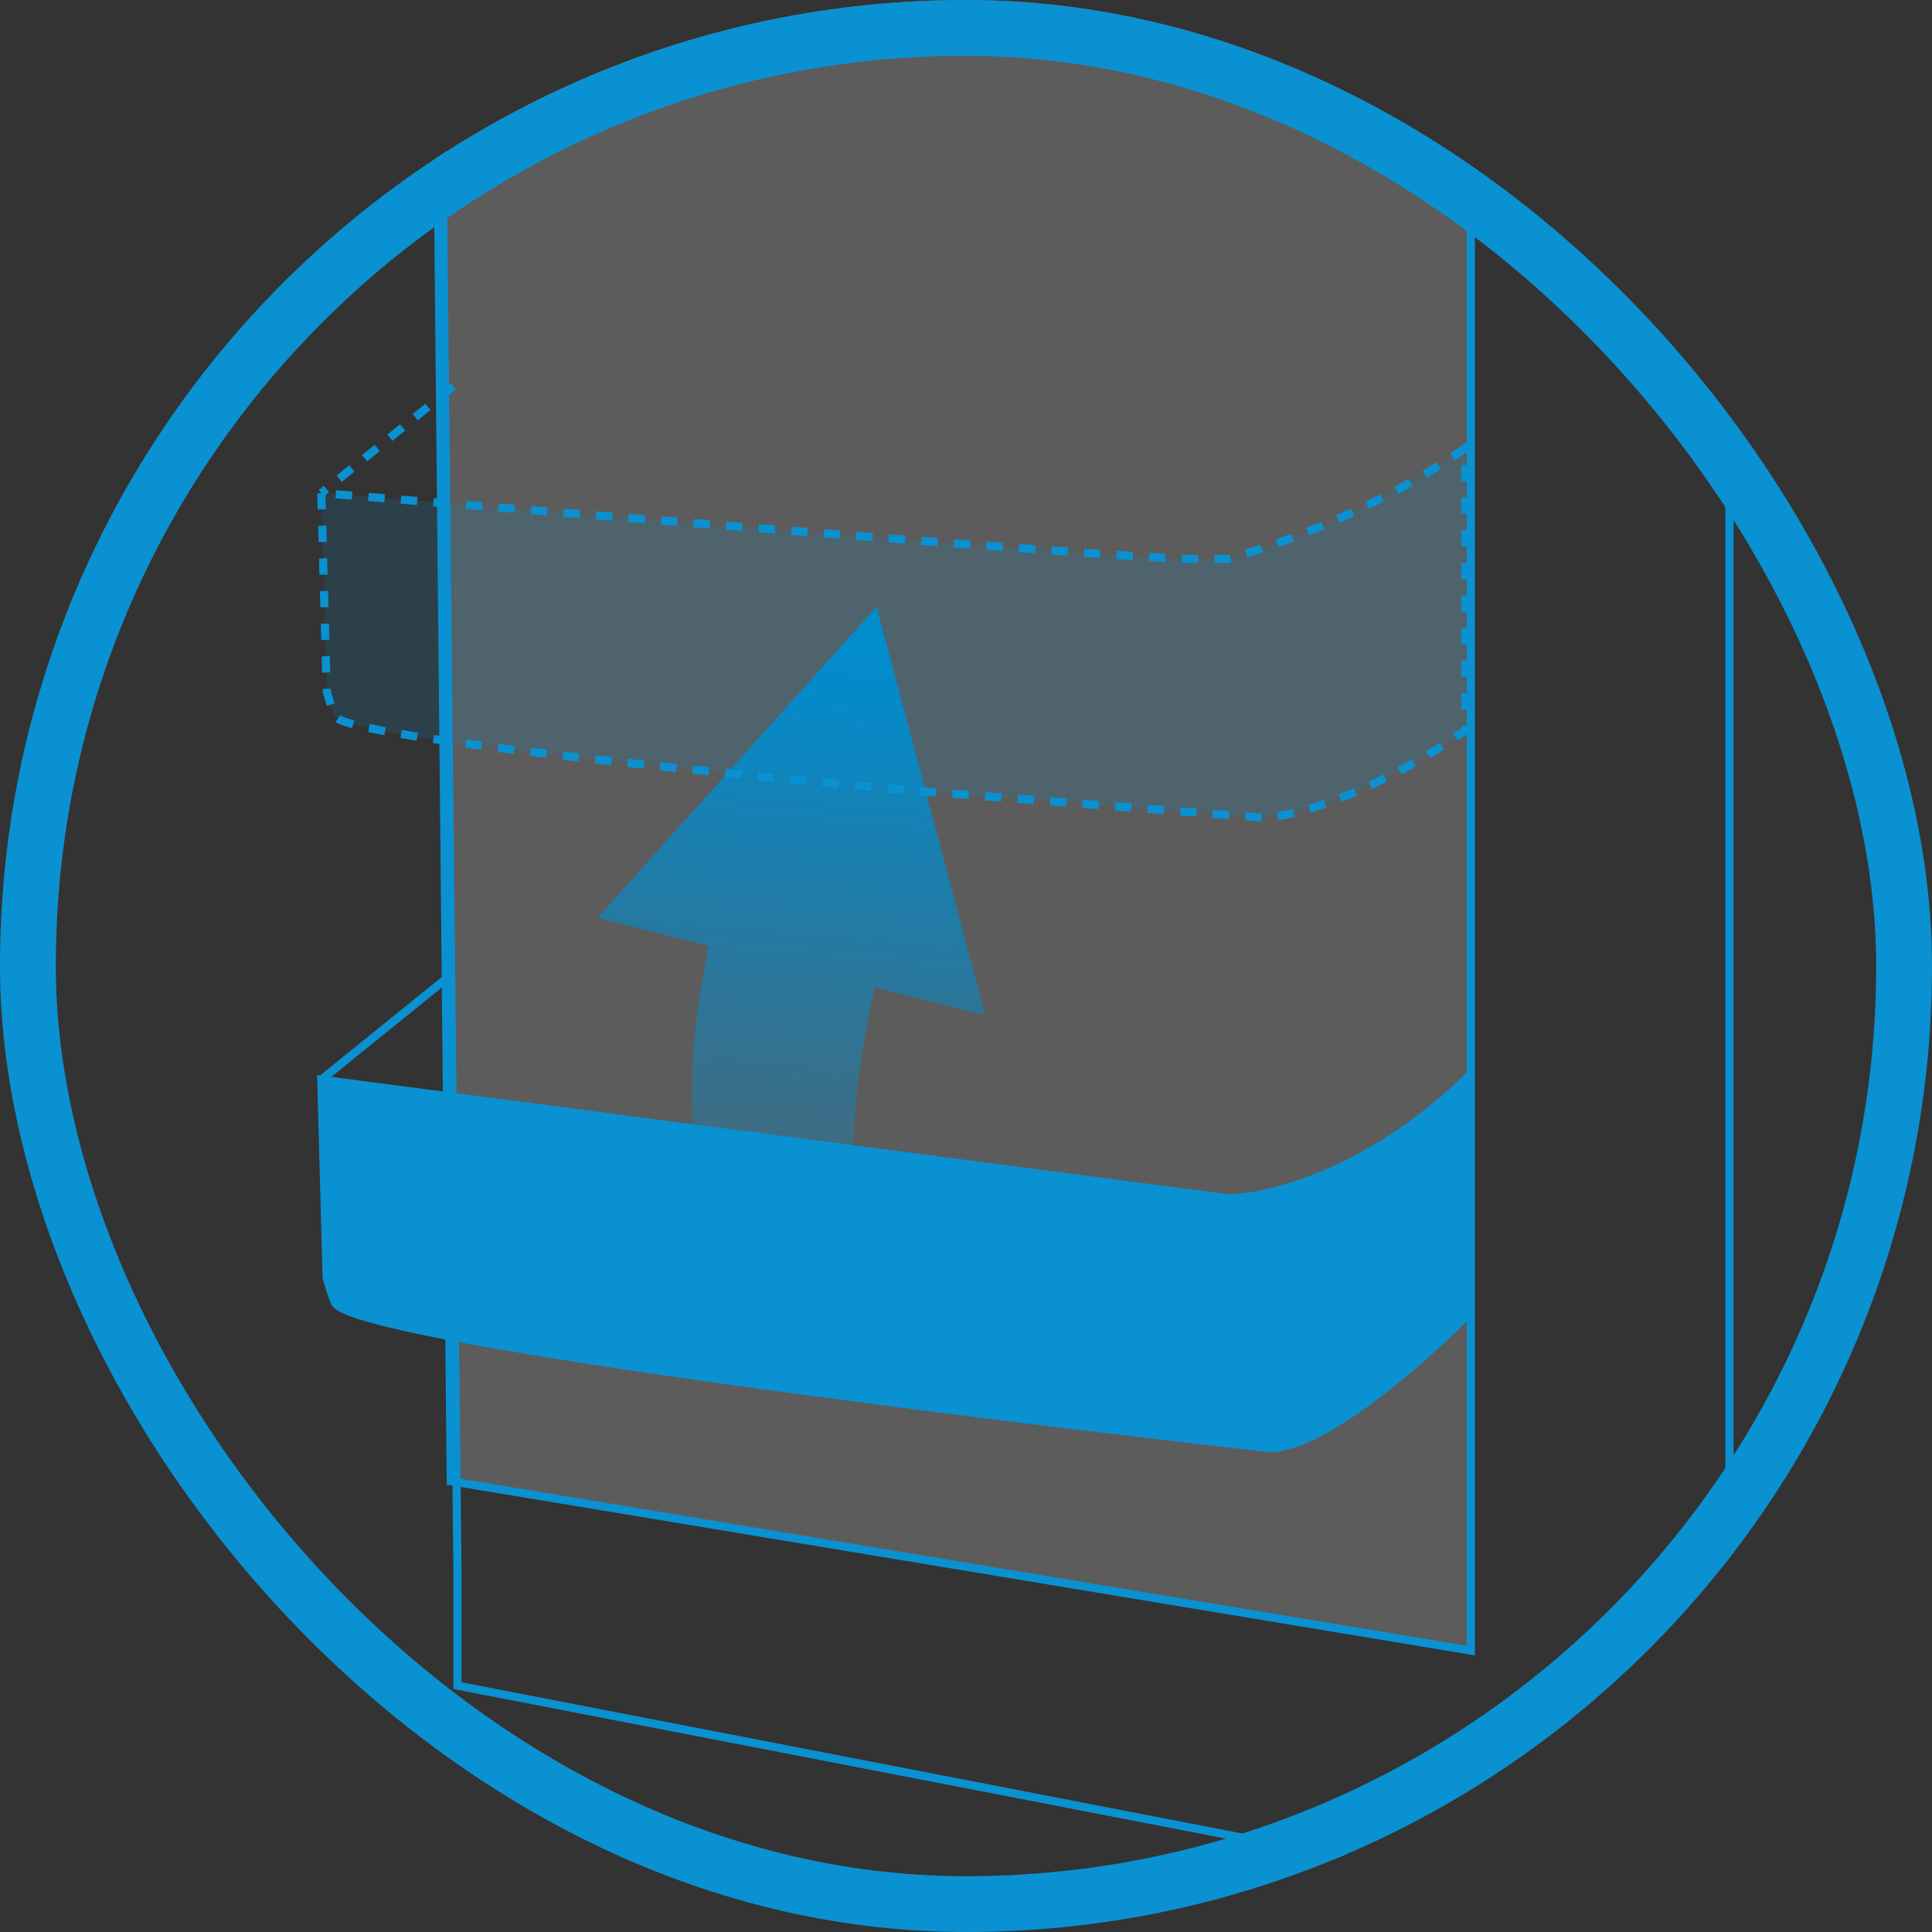<svg width="45" height="45" viewBox="0 0 45 45" fill="none" xmlns="http://www.w3.org/2000/svg">
<rect x="0" y="0" width="45" height="45" fill="#333333" stroke="none"/>
<g clip-path="url(#clip0_1640_20254)">
<path d="M34.259 -22.006L10 -15.858L10.5 34.5L34.259 38.445V-22.006Z" fill="white" fill-opacity="0.2" stroke="#0A91D1" stroke-width="0.19"/>
<path d="M20.215 31.538C18.606 31.134 17.457 30.24 16.795 28.879C15.996 27.236 15.899 24.933 16.507 22.029L13.916 21.377L20.416 14.136L22.952 23.648L20.375 23C19.991 24.76 19.838 26.124 19.897 27.255C19.96 28.477 20.262 29.427 20.695 30.479L21.237 31.796L20.215 31.538Z" fill="url(#paint0_linear_1640_20254)"/>
<path d="M40.283 -30L10.059 -19.754L10.655 36.598V39.262L40.283 45V-30Z" stroke="#0A91D1" stroke-width="0.19"/>
<path d="M28.596 27.911L7.484 25.148L7.609 29.763C7.609 29.763 7.745 30.244 7.808 30.351C8.405 31.356 29.416 33.712 29.416 33.712C30.563 33.933 33.037 31.778 34.13 30.673V25.148C31.834 27.358 29.484 27.911 28.596 27.911Z" fill="#0A91D1"/>
<path d="M10.559 22.662L7.484 25.148M7.484 25.148L28.596 27.911C29.484 27.911 31.834 27.358 34.13 25.148V30.673C33.037 31.778 30.563 33.933 29.416 33.712C29.416 33.712 8.405 31.356 7.808 30.351C7.745 30.244 7.609 29.763 7.609 29.763L7.484 25.148Z" stroke="#0A91D1" stroke-width="0.19"/>
<path d="M34.13 10.434C31.543 12.252 28.596 13.019 28.596 13.019H27.765C26.165 13.019 7.484 11.486 7.484 11.486L7.609 16.101C7.609 16.101 7.745 16.582 7.808 16.689C8.163 17.287 21.402 18.426 21.402 18.426L29.356 19.041C30.549 19.041 32.736 18.016 34.13 17.011V10.434Z" fill="#0A91D1" fill-opacity="0.15"/>
<path d="M10.559 9C9.358 9.971 8.685 10.515 7.484 11.486M7.484 11.486C7.533 13.288 7.609 16.101 7.609 16.101C7.609 16.101 7.745 16.582 7.808 16.689C8.163 17.287 21.402 18.426 21.402 18.426L29.356 19.041C30.549 19.041 32.736 18.016 34.13 17.011V10.434C31.543 12.252 28.596 13.019 28.596 13.019H27.765C26.165 13.019 7.484 11.486 7.484 11.486Z" stroke="#0A91D1" stroke-width="0.19" stroke-dasharray="0.38 0.38"/>
</g>
<rect x="0.65" y="0.65" width="43.7" height="43.7" rx="21.85" stroke="#0A91D1" stroke-width="1.3"/>
<defs>
<linearGradient id="paint0_linear_1640_20254" x1="21.29" y1="15.277" x2="19.752" y2="32.626" gradientUnits="userSpaceOnUse">
<stop stop-color="#008CCE"/>
<stop offset="1" stop-color="#068DCD" stop-opacity="0"/>
</linearGradient>
<clipPath id="clip0_1640_20254">
<rect width="45" height="45" rx="22.5" fill="white"/>
</clipPath>
</defs>
</svg>
